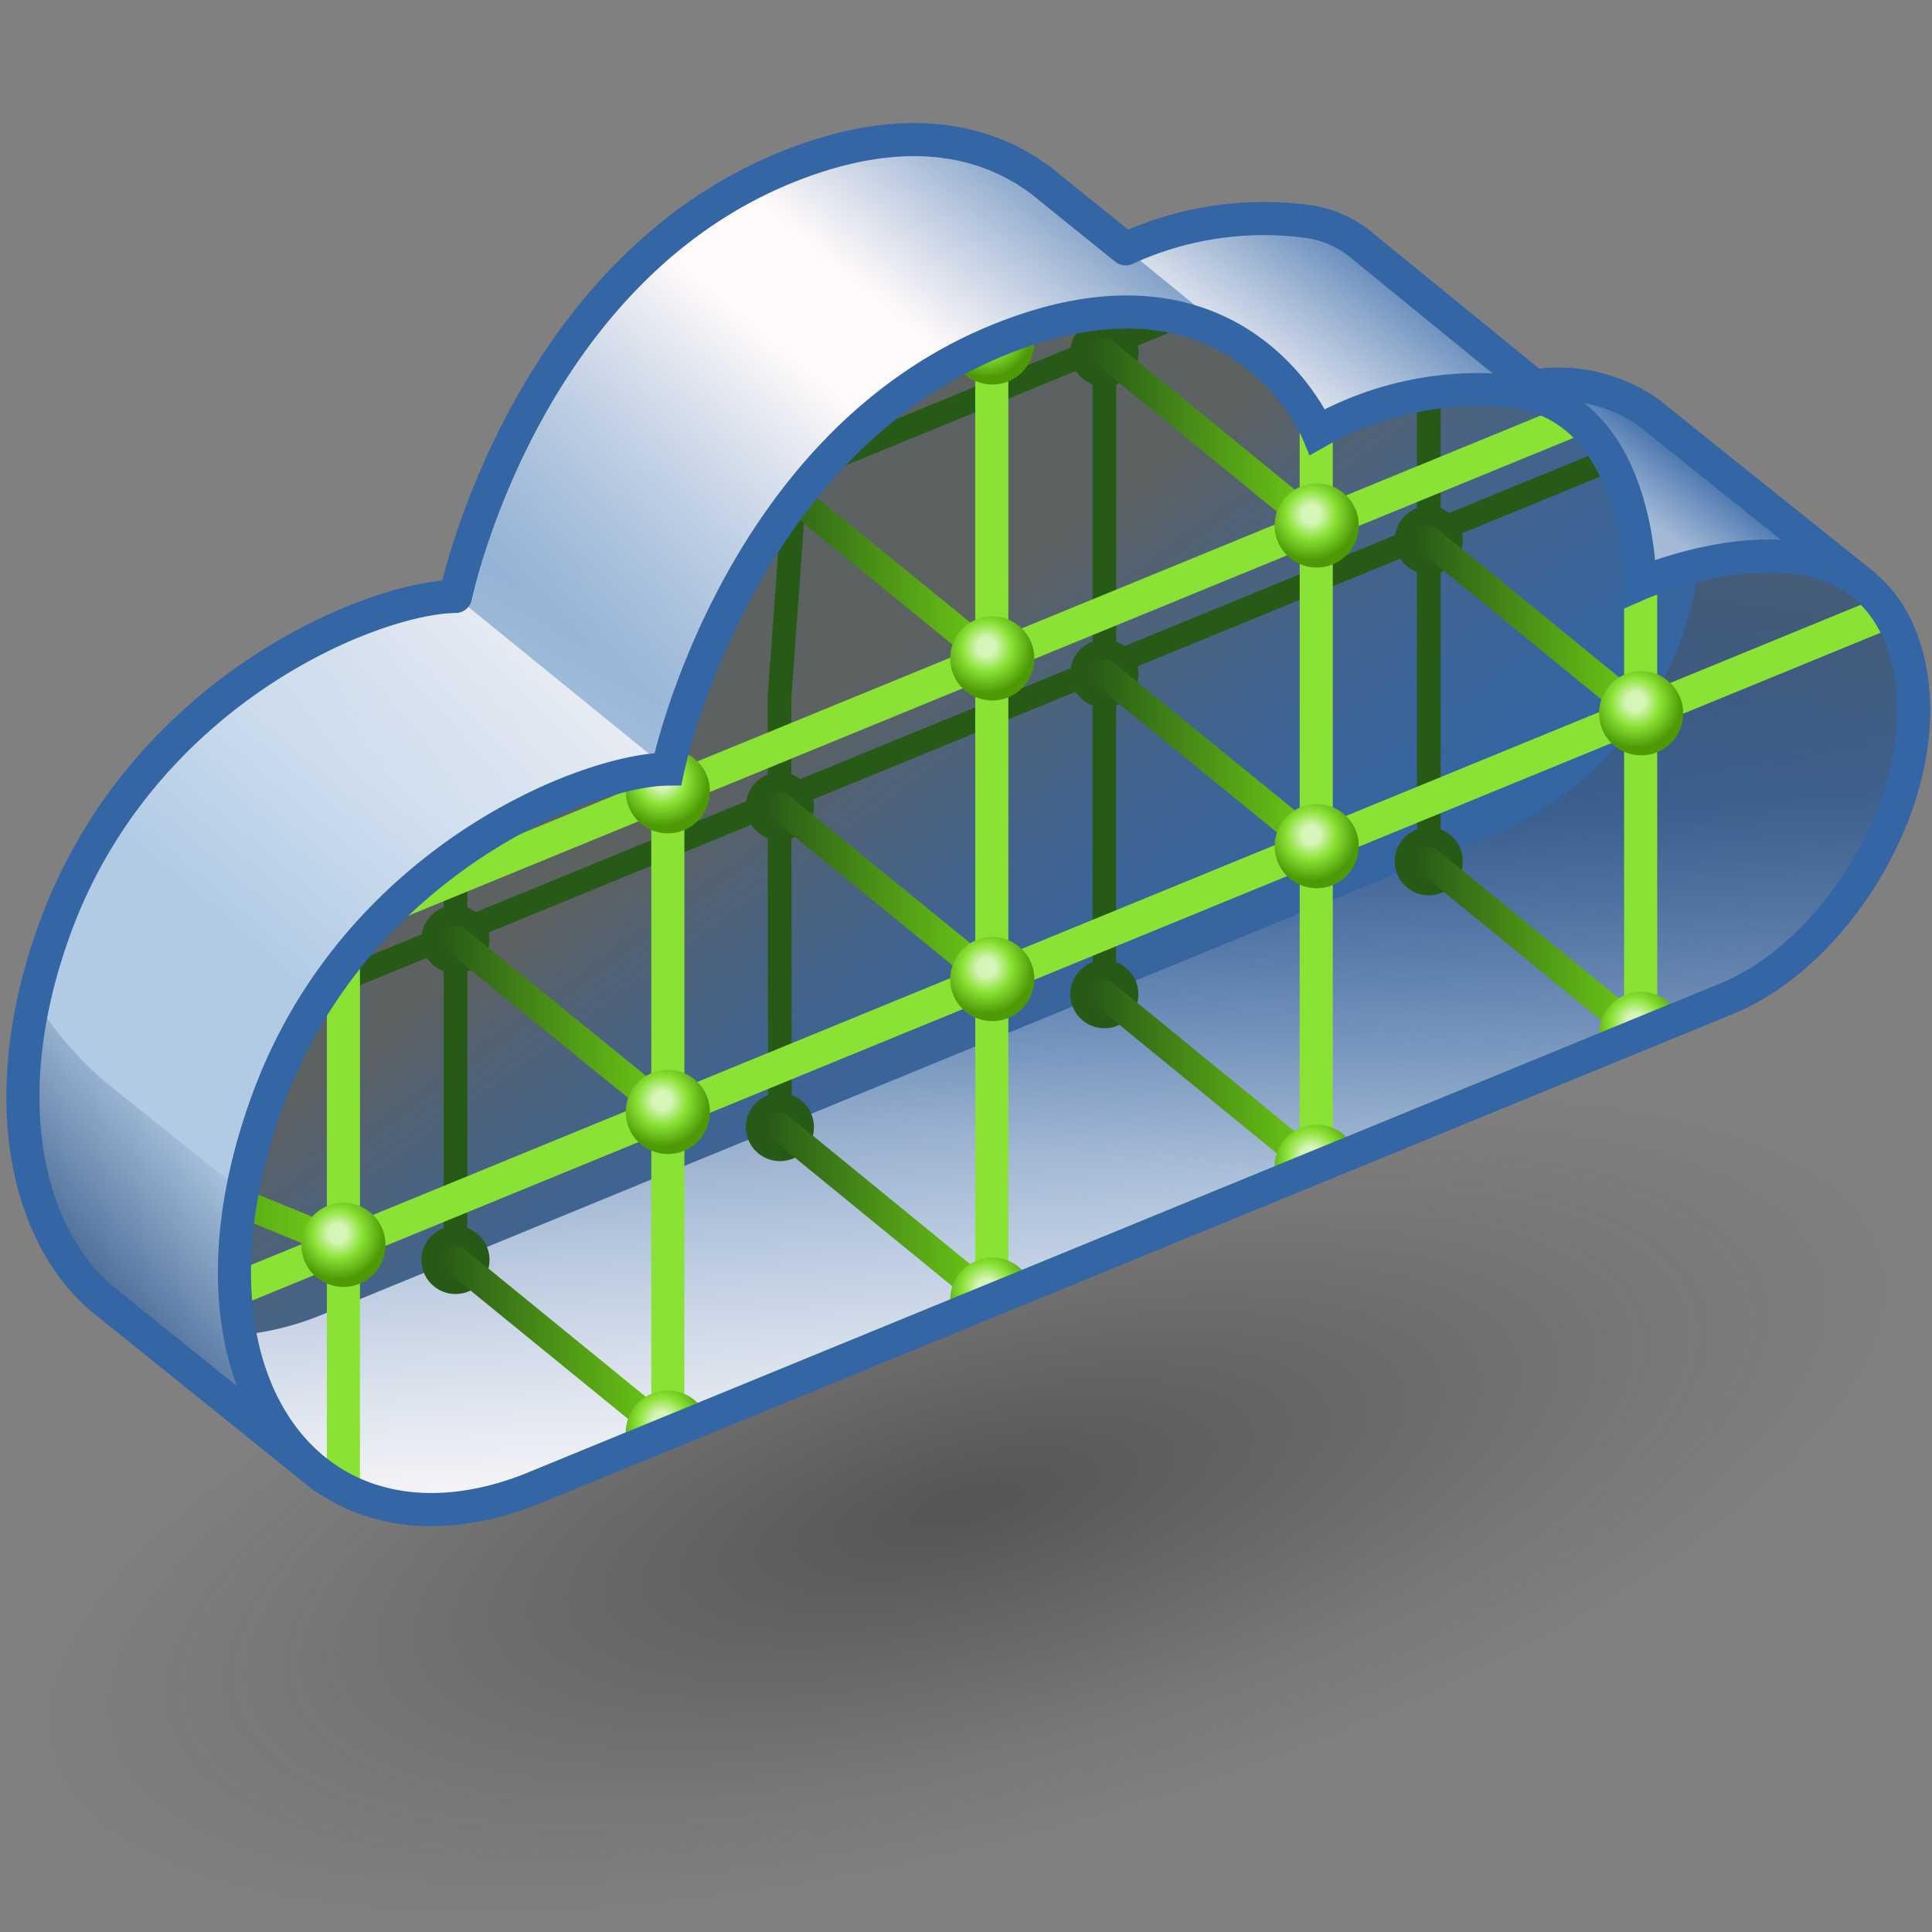<?xml version="1.0" encoding="UTF-8" standalone="no"?>
<svg
   viewBox="0 0 48 48"
   version="1.1"
   id="svg133524"
   sodipodi:docname="latticefromvolume.svg"
   inkscape:version="1.1 (c68e22c387, 2021-05-23)"
   xmlns:inkscape="http://www.inkscape.org/namespaces/inkscape"
   xmlns:sodipodi="http://sodipodi.sourceforge.net/DTD/sodipodi-0.dtd"
   xmlns:xlink="http://www.w3.org/1999/xlink"
   xmlns="http://www.w3.org/2000/svg"
   xmlns:svg="http://www.w3.org/2000/svg"
   xmlns:rdf="http://www.w3.org/1999/02/22-rdf-syntax-ns#"
   xmlns:cc="http://creativecommons.org/ns#"
   xmlns:dc="http://purl.org/dc/elements/1.1/">
  <rect x="0" y="0" width="48" height="48" fill="#808080" stroke="none"/>
  <sodipodi:namedview
     id="namedview133526"
     pagecolor="#ffffff"
     bordercolor="#666666"
     borderopacity="1.0"
     inkscape:pageshadow="2"
     inkscape:pageopacity="0.0"
     inkscape:pagecheckerboard="0"
     showgrid="false"
     inkscape:zoom="15.6875"
     inkscape:cx="24"
     inkscape:cy="24"
     inkscape:window-width="2880"
     inkscape:window-height="1557"
     inkscape:window-x="-8"
     inkscape:window-y="-8"
     inkscape:window-maximized="1"
     inkscape:current-layer="svg133524" />
  <defs
     id="defs133370">
    <style
       id="style133276">.cls-1,.cls-11,.cls-18,.cls-20,.cls-21,.cls-22,.cls-23,.cls-24,.cls-25,.cls-26,.cls-27,.cls-28,.cls-29,.cls-30,.cls-31,.cls-32,.cls-33,.cls-41{fill:none;}.cls-2{isolation:isolate;}.cls-3{fill:url(#radial-gradient);}.cls-13,.cls-16,.cls-4{mix-blend-mode:multiply;}.cls-5{fill:url(#linear-gradient);}.cls-6{fill:url(#linear-gradient-2);}.cls-7{fill:url(#linear-gradient-3);}.cls-8{fill:url(#linear-gradient-4);}.cls-9{opacity:0.58;fill:url(#linear-gradient-5);}.cls-10{fill:url(#linear-gradient-6);}.cls-11,.cls-41{stroke:#3465a4;}.cls-11,.cls-20,.cls-21,.cls-22,.cls-23,.cls-24,.cls-25,.cls-26,.cls-27,.cls-28,.cls-29,.cls-30,.cls-32,.cls-33{stroke-linecap:round;stroke-linejoin:round;}.cls-11,.cls-32,.cls-33,.cls-41{stroke-width:0.7px;}.cls-12{fill:#3465a4;}.cls-13{fill:url(#linear-gradient-7);}.cls-14{fill:url(#linear-gradient-8);}.cls-15{fill:url(#linear-gradient-9);}.cls-16{fill:url(#linear-gradient-10);}.cls-17{clip-path:url(#clip-path);}.cls-18{stroke:#275917;stroke-width:0.5px;}.cls-18,.cls-31,.cls-41{stroke-miterlimit:10;}.cls-19{fill:#275917;}.cls-20,.cls-21,.cls-22,.cls-23,.cls-24,.cls-25,.cls-26,.cls-27,.cls-28,.cls-29,.cls-30,.cls-31{stroke-width:0.6px;}.cls-20{stroke:url(#linear-gradient-11);}.cls-21{stroke:url(#linear-gradient-12);}.cls-22{stroke:url(#linear-gradient-13);}.cls-23{stroke:url(#linear-gradient-14);}.cls-24{stroke:url(#linear-gradient-15);}.cls-25{stroke:url(#linear-gradient-16);}.cls-26{stroke:url(#linear-gradient-17);}.cls-27{stroke:url(#linear-gradient-18);}.cls-28{stroke:url(#linear-gradient-19);}.cls-29{stroke:url(#linear-gradient-20);}.cls-30{stroke:url(#linear-gradient-21);}.cls-31{stroke:url(#linear-gradient-22);}.cls-32{stroke:#8ae234;}.cls-33{stroke:#73d216;}.cls-34{fill:url(#radial-gradient-2);}.cls-35{fill:url(#radial-gradient-3);}.cls-36{fill:url(#radial-gradient-4);}.cls-37{fill:url(#radial-gradient-5);}.cls-38{fill:url(#radial-gradient-6);}.cls-39{fill:url(#radial-gradient-7);}.cls-40{fill:url(#radial-gradient-8);}.cls-42{fill:url(#radial-gradient-9);}.cls-43{fill:url(#radial-gradient-10);}.cls-44{fill:url(#radial-gradient-11);}.cls-45{fill:url(#radial-gradient-12);}.cls-46{fill:url(#radial-gradient-13);}.cls-47{fill:url(#radial-gradient-14);}.cls-48{fill:url(#radial-gradient-15);}</style>
    <radialGradient
       id="radial-gradient"
       cx="4.23"
       cy="-17.23"
       r="20.95"
       gradientTransform="matrix(-1.1,0.01,0.02,0.39,29.01,40.6)"
       gradientUnits="userSpaceOnUse">
      <stop
         offset="0.03"
         stop-color="#2c2c2c"
         stop-opacity="0.5"
         id="stop133278" />
      <stop
         offset="0.68"
         stop-color="#2c2c2c"
         stop-opacity="0.1"
         id="stop133280" />
      <stop
         offset="0.93"
         stop-color="#2c2c2c"
         stop-opacity="0"
         id="stop133282" />
    </radialGradient>
    <linearGradient
       id="linear-gradient"
       x1="21.48"
       y1="24.69"
       x2="31.45"
       y2="5.47"
       gradientUnits="userSpaceOnUse">
      <stop
         offset="0"
         stop-color="#b2cbe5"
         id="stop133285" />
      <stop
         offset="1"
         stop-color="#3465a4"
         id="stop133287" />
    </linearGradient>
    <linearGradient
       id="linear-gradient-2"
       x1="40.3"
       y1="13.13"
       x2="37.67"
       y2="16.52"
       gradientUnits="userSpaceOnUse">
      <stop
         offset="0.05"
         stop-color="#fff"
         stop-opacity="0"
         id="stop133290" />
      <stop
         offset="0.42"
         stop-color="#fffcfc"
         stop-opacity="0.48"
         id="stop133292" />
    </linearGradient>
    <linearGradient
       id="linear-gradient-3"
       x1="33.35"
       y1="9.28"
       x2="29.73"
       y2="13.84"
       gradientUnits="userSpaceOnUse">
      <stop
         offset="0"
         stop-color="#fffefe"
         stop-opacity="0.21"
         id="stop133295" />
      <stop
         offset="0.69"
         stop-color="snow"
         id="stop133297" />
    </linearGradient>
    <linearGradient
       id="linear-gradient-4"
       x1="16.96"
       y1="18.4"
       x2="26.69"
       y2="6.72"
       gradientUnits="userSpaceOnUse">
      <stop
         offset="0.05"
         stop-color="#fff"
         stop-opacity="0"
         id="stop133300" />
      <stop
         offset="0.54"
         stop-color="snow"
         id="stop133302" />
      <stop
         offset="0.68"
         stop-color="snow"
         id="stop133304" />
      <stop
         offset="1"
         stop-color="#fffdfd"
         stop-opacity="0.19"
         id="stop133306" />
    </linearGradient>
    <linearGradient
       id="linear-gradient-5"
       x1="9.27"
       y1="28.06"
       x2="6.17"
       y2="30.74"
       gradientUnits="userSpaceOnUse">
      <stop
         offset="0"
         stop-color="#00255d"
         stop-opacity="0"
         id="stop133309" />
      <stop
         offset="1"
         stop-color="#00255d"
         id="stop133311" />
    </linearGradient>
    <linearGradient
       id="linear-gradient-6"
       x1="10.32"
       y1="25.34"
       x2="21.84"
       y2="11.89"
       gradientUnits="userSpaceOnUse">
      <stop
         offset="0.05"
         stop-color="#fff"
         stop-opacity="0"
         id="stop133314" />
      <stop
         offset="0.69"
         stop-color="snow"
         id="stop133316" />
    </linearGradient>
    <linearGradient
       id="linear-gradient-7"
       x1="21.98"
       y1="18.09"
       x2="28.78"
       y2="27.46"
       gradientUnits="userSpaceOnUse">
      <stop
         offset="0"
         stop-color="#5c6162"
         id="stop133319" />
      <stop
         offset="1"
         stop-color="#3465a4"
         stop-opacity="0"
         id="stop133321" />
    </linearGradient>
    <linearGradient
       id="linear-gradient-8"
       x1="27.84"
       y1="35.13"
       x2="25.34"
       y2="10.47"
       gradientUnits="userSpaceOnUse">
      <stop
         offset="0"
         stop-color="#729fcf"
         id="stop133324" />
      <stop
         offset="0.69"
         stop-color="#204a87"
         id="stop133326" />
    </linearGradient>
    <linearGradient
       id="linear-gradient-9"
       x1="26.55"
       y1="19.83"
       x2="27.64"
       y2="42.12"
       xlink:href="#linear-gradient-6" />
    <linearGradient
       id="linear-gradient-10"
       x1="29.45"
       y1="8.73"
       x2="26.4"
       y2="27.6"
       xlink:href="#linear-gradient-7" />
    <clipPath
       id="clip-path">
      <path
         class="cls-1"
         d="M15.42,34.75c-4.76,2-8-2.28-5.65-8.37,1.89-4.86,6.64-6.77,8.38-6.79,0,0,1.48-7.14,7.41-9.23,4.75-1.69,6.33,2.1,6.33,2.1a6.92,6.92,0,0,1,4.17-.85c2.67.35,2.64,4.06,2.64,4.06s4.73-2.07,5.66,1.58c.69,2.7-1.41,6.21-3.81,7.19Z"
         id="path133331" />
    </clipPath>
    <linearGradient
       id="linear-gradient-11"
       x1="13.36"
       y1="25.01"
       x2="18.45"
       y2="25.01"
       gradientUnits="userSpaceOnUse">
      <stop
         offset="0"
         stop-color="#275917"
         id="stop133334" />
      <stop
         offset="1"
         stop-color="#73d216"
         id="stop133336" />
    </linearGradient>
    <linearGradient
       id="linear-gradient-12"
       x1="20.22"
       y1="22.2"
       x2="25.3"
       y2="22.2"
       xlink:href="#linear-gradient-11" />
    <linearGradient
       id="linear-gradient-13"
       x1="20.22"
       y1="15.42"
       x2="25.3"
       y2="15.42"
       xlink:href="#linear-gradient-11" />
    <linearGradient
       id="linear-gradient-14"
       x1="27.08"
       y1="19.39"
       x2="32.16"
       y2="19.39"
       xlink:href="#linear-gradient-11" />
    <linearGradient
       id="linear-gradient-15"
       x1="27.08"
       y1="12.61"
       x2="32.16"
       y2="12.61"
       xlink:href="#linear-gradient-11" />
    <linearGradient
       id="linear-gradient-16"
       x1="33.94"
       y1="16.58"
       x2="39.02"
       y2="16.58"
       xlink:href="#linear-gradient-11" />
    <linearGradient
       id="linear-gradient-17"
       x1="6.5"
       y1="34.61"
       x2="11.59"
       y2="34.61"
       xlink:href="#linear-gradient-11" />
    <linearGradient
       id="linear-gradient-18"
       x1="13.36"
       y1="31.8"
       x2="18.45"
       y2="31.8"
       xlink:href="#linear-gradient-11" />
    <linearGradient
       id="linear-gradient-19"
       x1="20.22"
       y1="28.99"
       x2="25.3"
       y2="28.99"
       xlink:href="#linear-gradient-11" />
    <linearGradient
       id="linear-gradient-20"
       x1="27.08"
       y1="26.18"
       x2="32.16"
       y2="26.18"
       xlink:href="#linear-gradient-11" />
    <linearGradient
       id="linear-gradient-21"
       x1="33.94"
       y1="23.37"
       x2="39.02"
       y2="23.37"
       xlink:href="#linear-gradient-11" />
    <linearGradient
       id="linear-gradient-22"
       x1="4.35"
       y1="28.25"
       x2="11.4"
       y2="28.25"
       xlink:href="#linear-gradient-11" />
    <radialGradient
       id="radial-gradient-2"
       cx="24.89"
       cy="10.33"
       r="0.97"
       gradientUnits="userSpaceOnUse">
      <stop
         offset="0.2"
         stop-color="#d6f5b8"
         id="stop133350" />
      <stop
         offset="0.54"
         stop-color="#8ae234"
         id="stop133352" />
      <stop
         offset="1"
         stop-color="#4e9a06"
         id="stop133354" />
    </radialGradient>
    <radialGradient
       id="radial-gradient-3"
       cx="10.48"
       cy="35.55"
       r="0.97"
       xlink:href="#radial-gradient-2" />
    <radialGradient
       id="radial-gradient-4"
       cx="38.61"
       cy="24.95"
       r="0.97"
       xlink:href="#radial-gradient-2" />
    <radialGradient
       id="radial-gradient-5"
       cx="31.75"
       cy="27.76"
       r="0.97"
       xlink:href="#radial-gradient-2" />
    <radialGradient
       id="radial-gradient-6"
       cx="24.89"
       cy="30.57"
       r="0.97"
       xlink:href="#radial-gradient-2" />
    <radialGradient
       id="radial-gradient-7"
       cx="18.03"
       cy="33.38"
       r="0.97"
       xlink:href="#radial-gradient-2" />
    <radialGradient
       id="radial-gradient-8"
       cx="18.03"
       cy="19.82"
       r="0.97"
       xlink:href="#radial-gradient-2" />
    <radialGradient
       id="radial-gradient-9"
       cx="38.61"
       cy="18.17"
       r="0.97"
       xlink:href="#radial-gradient-2" />
    <radialGradient
       id="radial-gradient-10"
       cx="31.75"
       cy="20.98"
       r="0.97"
       xlink:href="#radial-gradient-2" />
    <radialGradient
       id="radial-gradient-11"
       cx="24.89"
       cy="23.79"
       r="0.97"
       xlink:href="#radial-gradient-2" />
    <radialGradient
       id="radial-gradient-12"
       cx="18.03"
       cy="26.6"
       r="0.97"
       xlink:href="#radial-gradient-2" />
    <radialGradient
       id="radial-gradient-13"
       cx="31.75"
       cy="14.2"
       r="0.97"
       xlink:href="#radial-gradient-2" />
    <radialGradient
       id="radial-gradient-14"
       cx="24.89"
       cy="17.01"
       r="0.97"
       xlink:href="#radial-gradient-2" />
    <radialGradient
       id="radial-gradient-15"
       cx="11.17"
       cy="29.41"
       r="0.97"
       xlink:href="#radial-gradient-2" />
    <linearGradient
       inkscape:collect="always"
       xlink:href="#linear-gradient-6"
       id="linearGradient133528"
       gradientUnits="userSpaceOnUse"
       x1="10.32"
       y1="25.34"
       x2="21.84"
       y2="11.89" />
    <linearGradient
       inkscape:collect="always"
       xlink:href="#linear-gradient-7"
       id="linearGradient133530"
       gradientUnits="userSpaceOnUse"
       x1="21.98"
       y1="18.09"
       x2="28.78"
       y2="27.46" />
    <linearGradient
       inkscape:collect="always"
       xlink:href="#linear-gradient-11"
       id="linearGradient133532"
       gradientUnits="userSpaceOnUse"
       x1="13.36"
       y1="25.01"
       x2="18.45"
       y2="25.01" />
    <radialGradient
       inkscape:collect="always"
       xlink:href="#radial-gradient-2"
       id="radialGradient133534"
       gradientUnits="userSpaceOnUse"
       cx="24.89"
       cy="10.33"
       r="0.97" />
  </defs>
  <title
     id="title133372">4-Lattice_From_Volume</title>
  <g
     id="shadow"
     style="isolation:isolate;stroke-width:0.907"
     transform="matrix(1.102,0,0,1.102,-2.518,-0.196)">
    <ellipse
       class="cls-3"
       cx="24"
       cy="33.95"
       rx="22.25"
       ry="7.84"
       transform="matrix(0.97,-0.26,0.26,0.97,-8.03,7.45)"
       id="ellipse133374"
       style="fill:url(#radial-gradient);stroke-width:0.907" />
  </g>
  <g
     id="ART"
     style="isolation:isolate;stroke-width:0.851"
     transform="matrix(1.175,0,0,1.175,-4.734,-3.911)">
    <path
       class="cls-5"
       d="m 43.43,15.69 -3.62,1.06 c 0,0 -0.05,-0.1 -0.11,-0.25 a 7.11,7.11 0 0 1 -3.63,4.29 l -24.33,10 0.32,0.19 c 0,0 1.12,3.18 0.21,3.58 a 1.32,1.32 0 0 1 -1.4,0 L 6.21,30.81 v 0 C 4.52,29.4 3.88,26.33 5.28,22.72 c 1.9,-4.85 6.65,-6.76 8.38,-6.78 0,0 1.48,-7.14 7.41,-9.23 2.49,-0.88 4.11,-0.26 5.09,0.53 l 0.12,0.1 1.55,1.25 A 7,7 0 0 1 31.59,8 2.3,2.3 0 0 1 32.83,8.52 v 0 l 0.07,0.06 3.57,2.91 a 3.32,3.32 0 0 1 2.43,0.57 l 0.16,0.13 z"
       id="path133377"
       style="fill:url(#linear-gradient);stroke-width:0.851" />
    <path
       class="cls-6"
       d="m 43.42,15.69 c -1.68,-1.35 -4.72,0 -4.72,0 0,0 0,-2.53 -1.48,-3.6 v 0 l -0.73,-0.6 a 3.32,3.32 0 0 1 2.43,0.57 l 0.16,0.13 z"
       id="path133379"
       style="fill:url(#linear-gradient-2);stroke-width:0.851" />
    <path
       class="cls-7"
       d="M 37.21,12.06 A 2.43,2.43 0 0 0 36.06,11.6 6.94,6.94 0 0 0 31.89,12.47 4.5,4.5 0 0 0 30.64,10.88 L 27.83,8.59 A 7,7 0 0 1 31.59,8 2.3,2.3 0 0 1 32.83,8.52 v 0 l 0.07,0.06 3.57,2.91 z"
       id="path133381"
       style="fill:url(#linear-gradient-3);stroke-width:0.851" />
    <path
       class="cls-8"
       d="m 30.64,10.88 c -1,-0.79 -2.59,-1.41 -5.08,-0.53 -5.93,2.1 -7.41,9.24 -7.41,9.24 l -4.49,-3.65 c 0,0 1.48,-7.14 7.41,-9.23 2.49,-0.88 4.11,-0.26 5.09,0.53 l 0.12,0.1 1.55,1.25 z"
       id="path133383"
       style="fill:url(#linear-gradient-4);stroke-width:0.851" />
    <path
       class="cls-9"
       d="M 10.65,34.36 6.21,30.81 a 5.46,5.46 0 0 1 -1.69,-4.29 9,9 0 0 1 0.24,-2.06 7.49,7.49 0 0 0 1.55,1.79 l 2.84,2.27 c -0.5,2.63 0.14,4.74 1.5,5.84 z"
       id="path133385"
       style="fill:url(#linear-gradient-5);stroke-width:0.851" />
    <path
       class="cls-10"
       d="m 13.66,15.94 4.49,3.65 c -1.74,0 -6.48,1.94 -8.38,6.79 -1.41,3.62 -0.83,6.59 0.88,8 L 6.21,30.81 a 5.46,5.46 0 0 1 -1.69,-4.29 10.55,10.55 0 0 1 0.76,-3.8 c 1.9,-4.85 6.65,-6.72 8.38,-6.78 z"
       id="path133387"
       style="fill:url(#linearGradient133528);stroke-width:0.851" />
    <path
       class="cls-11"
       d="m 43.43,15.69 -3.62,1.06 c 0,0 -0.05,-0.1 -0.11,-0.25 a 7.11,7.11 0 0 1 -3.63,4.29 l -24.33,10 0.32,0.19 c 0,0 1.12,3.18 0.21,3.58 a 1.32,1.32 0 0 1 -1.4,0 L 6.21,30.81 v 0 C 4.52,29.4 3.88,26.33 5.28,22.72 c 1.9,-4.85 6.65,-6.76 8.38,-6.78 0,0 1.48,-7.14 7.41,-9.23 2.49,-0.88 4.11,-0.26 5.09,0.53 l 0.12,0.1 1.55,1.25 A 7,7 0 0 1 31.59,8 2.3,2.3 0 0 1 32.83,8.52 v 0 l 0.07,0.06 3.57,2.91 a 3.32,3.32 0 0 1 2.43,0.57 l 0.16,0.13 z"
       id="path133389" />
    <path
       class="cls-12"
       d="m 15.42,34.75 c -4.76,2 -8,-2.28 -5.65,-8.37 1.89,-4.86 6.64,-6.77 8.38,-6.79 0,0 1.48,-7.14 7.41,-9.23 4.75,-1.69 6.33,2.1 6.33,2.1 a 6.92,6.92 0 0 1 4.17,-0.85 c 2.67,0.35 2.64,4.06 2.64,4.06 0,0 4.73,-2.07 5.66,1.58 0.69,2.7 -1.41,6.21 -3.81,7.19 z"
       id="path133391"
       style="stroke-width:0.851" />
    <path
       class="cls-13"
       d="m 15.42,34.75 c -4.76,2 -8,-2.28 -5.65,-8.37 1.89,-4.86 6.64,-6.77 8.38,-6.79 0,0 1.48,-7.14 7.41,-9.23 4.75,-1.69 6.33,2.1 6.33,2.1 a 6.92,6.92 0 0 1 4.17,-0.85 c 2.67,0.35 2.64,4.06 2.64,4.06 0,0 4.73,-2.07 5.66,1.58 0.69,2.7 -1.41,6.21 -3.81,7.19 z"
       id="path133393"
       style="fill:url(#linearGradient133530);stroke-width:0.851" />
    <path
       class="cls-14"
       d="m 44.36,17.25 c -0.62,-2.43 -2.92,-2.33 -4.39,-2 a 7.18,7.18 0 0 1 -3.91,5.52 L 10.93,31.09 a 6.09,6.09 0 0 1 -1.84,0.47 c 0.57,3 3.11,4.51 6.33,3.19 L 40.55,24.44 C 43,23.46 45.05,20 44.36,17.25 Z"
       id="path133395"
       style="fill:url(#linear-gradient-8);stroke-width:0.851" />
    <path
       class="cls-15"
       d="m 44.36,17.25 c -0.62,-2.43 -2.92,-2.33 -4.39,-2 a 7.18,7.18 0 0 1 -3.91,5.52 L 10.93,31.09 a 6.09,6.09 0 0 1 -1.84,0.47 c 0.57,3 3.11,4.51 6.33,3.19 L 40.55,24.44 C 43,23.46 45.05,20 44.36,17.25 Z"
       id="path133397"
       style="fill:url(#linear-gradient-9);stroke-width:0.851" />
    <path
       class="cls-16"
       d="m 44.36,17.25 c -0.62,-2.43 -2.92,-2.33 -4.39,-2 a 7.18,7.18 0 0 1 -3.91,5.52 L 10.93,31.09 a 6.09,6.09 0 0 1 -1.84,0.47 c 0.57,3 3.11,4.51 6.33,3.19 L 40.55,24.44 C 43,23.46 45.05,20 44.36,17.25 Z"
       id="path133399"
       style="fill:url(#linear-gradient-10);stroke-width:0.851" />
    <g
       class="cls-17"
       clip-path="url(#clip-path)"
       id="g133459"
       style="stroke-width:0.851">
      <line
         class="cls-18"
         x1="2.96"
         y1="27.45"
         x2="46.56"
         y2="9.57"
         id="line133401" />
      <line
         class="cls-18"
         x1="2.96"
         y1="20.67"
         x2="46.56"
         y2="2.79"
         id="line133403" />
      <line
         class="cls-18"
         x1="13.66"
         y1="9.62"
         x2="13.66"
         y2="29.97"
         id="line133405" />
      <line
         class="cls-18"
         x1="6.8"
         y1="12.43"
         x2="6.8"
         y2="32.79"
         id="line133407" />
      <polyline
         class="cls-18"
         points="21.08 10.22 20.51 18.09 20.52 27.16"
         id="polyline133409" />
      <line
         class="cls-18"
         x1="27.38"
         y1="4"
         x2="27.38"
         y2="24.35"
         id="line133411" />
      <line
         class="cls-18"
         x1="34.24"
         y1="1.19"
         x2="34.24"
         y2="21.54"
         id="line133413" />
      <circle
         class="cls-19"
         cx="13.66"
         cy="23.19"
         r="0.72"
         id="circle133415"
         style="stroke-width:0.851" />
      <line
         class="cls-20"
         x1="13.66"
         y1="23.19"
         x2="18.15"
         y2="26.84"
         id="line133417"
         style="stroke:url(#linearGradient133532)" />
      <circle
         class="cls-19"
         cx="20.52"
         cy="20.38"
         r="0.72"
         id="circle133419"
         style="stroke-width:0.851" />
      <line
         class="cls-21"
         x1="20.52"
         y1="20.38"
         x2="25"
         y2="24.03"
         id="line133421"
         style="stroke:url(#linear-gradient-12)" />
      <line
         class="cls-22"
         x1="20.52"
         y1="13.6"
         x2="25"
         y2="17.25"
         id="line133423"
         style="stroke:url(#linear-gradient-13)" />
      <circle
         class="cls-19"
         cx="27.38"
         cy="17.57"
         r="0.72"
         id="circle133425"
         style="stroke-width:0.851" />
      <circle
         class="cls-19"
         cx="27.38"
         cy="10.78"
         r="0.72"
         id="circle133427"
         style="stroke-width:0.851" />
      <line
         class="cls-23"
         x1="27.38"
         y1="17.57"
         x2="31.86"
         y2="21.22"
         id="line133429"
         style="stroke:url(#linear-gradient-14)" />
      <line
         class="cls-24"
         x1="27.38"
         y1="10.78"
         x2="31.86"
         y2="14.44"
         id="line133431"
         style="stroke:url(#linear-gradient-15)" />
      <circle
         class="cls-19"
         cx="34.24"
         cy="14.75"
         r="0.72"
         id="circle133433"
         style="stroke-width:0.851" />
      <line
         class="cls-25"
         x1="34.24"
         y1="14.75"
         x2="38.72"
         y2="18.41"
         id="line133435"
         style="stroke:url(#linear-gradient-16)" />
      <circle
         class="cls-19"
         cx="6.8"
         cy="32.79"
         r="0.72"
         id="circle133437"
         style="stroke-width:0.851" />
      <line
         class="cls-26"
         x1="6.8"
         y1="32.79"
         x2="11.29"
         y2="36.44"
         id="line133439"
         style="stroke:url(#linear-gradient-17)" />
      <circle
         class="cls-19"
         cx="13.66"
         cy="29.97"
         r="0.72"
         id="circle133441"
         style="stroke-width:0.851" />
      <line
         class="cls-27"
         x1="13.66"
         y1="29.97"
         x2="18.15"
         y2="33.63"
         id="line133443"
         style="stroke:url(#linear-gradient-18)" />
      <circle
         class="cls-19"
         cx="20.52"
         cy="27.16"
         r="0.72"
         id="circle133445"
         style="stroke-width:0.851" />
      <line
         class="cls-28"
         x1="20.52"
         y1="27.16"
         x2="25"
         y2="30.82"
         id="line133447"
         style="stroke:url(#linear-gradient-19)" />
      <circle
         class="cls-19"
         cx="27.38"
         cy="24.35"
         r="0.72"
         id="circle133449"
         style="stroke-width:0.851" />
      <line
         class="cls-29"
         x1="27.38"
         y1="24.35"
         x2="31.86"
         y2="28.01"
         id="line133451"
         style="stroke:url(#linear-gradient-20)" />
      <circle
         class="cls-19"
         cx="34.24"
         cy="21.54"
         r="0.72"
         id="circle133453"
         style="stroke-width:0.851" />
      <line
         class="cls-30"
         x1="34.24"
         y1="21.54"
         x2="38.72"
         y2="25.2"
         id="line133455"
         style="stroke:url(#linear-gradient-21)" />
      <line
         class="cls-31"
         x1="4.46"
         y1="26.85"
         x2="11.29"
         y2="29.65"
         id="line133457"
         style="stroke:url(#linear-gradient-22)" />
    </g>
    <g
       class="cls-17"
       clip-path="url(#clip-path)"
       id="g133503"
       style="stroke-width:0.851">
      <line
         class="cls-32"
         x1="2.89"
         y1="39.89"
         x2="46.49"
         y2="22.01"
         id="line133461" />
      <line
         class="cls-32"
         x1="2.89"
         y1="33.1"
         x2="46.49"
         y2="15.22"
         id="line133463" />
      <line
         class="cls-32"
         x1="2.89"
         y1="26.32"
         x2="46.49"
         y2="8.44"
         id="line133465" />
      <line
         class="cls-32"
         x1="3.02"
         y1="19.57"
         x2="46.62"
         y2="1.69"
         id="line133467" />
      <line
         class="cls-33"
         x1="11.32"
         y1="17.25"
         x2="18.15"
         y2="20.04"
         id="line133469" />
      <line
         class="cls-33"
         x1="31.9"
         y1="8.81"
         x2="38.72"
         y2="11.61"
         id="line133471" />
      <line
         class="cls-32"
         x1="25"
         y1="10.46"
         x2="25"
         y2="30.82"
         id="line133473" />
      <circle
         class="cls-34"
         cx="25.01"
         cy="10.57"
         r="0.89"
         id="circle133475"
         style="fill:url(#radialGradient133534);stroke-width:0.851" />
      <line
         class="cls-32"
         x1="31.86"
         y1="8.01"
         x2="31.86"
         y2="28.36"
         id="line133477" />
      <line
         class="cls-32"
         x1="38.72"
         y1="4.84"
         x2="38.72"
         y2="25.19"
         id="line133479" />
      <line
         class="cls-32"
         x1="18.15"
         y1="13.27"
         x2="18.15"
         y2="33.63"
         id="line133481" />
      <line
         class="cls-32"
         x1="11.29"
         y1="16.09"
         x2="11.29"
         y2="36.44"
         id="line133483" />
      <circle
         class="cls-35"
         cx="10.6"
         cy="35.79"
         r="0.89"
         id="circle133485"
         style="fill:url(#radial-gradient-3);stroke-width:0.851" />
      <circle
         class="cls-36"
         cx="38.73"
         cy="25.19"
         r="0.89"
         id="circle133487"
         style="fill:url(#radial-gradient-4);stroke-width:0.851" />
      <circle
         class="cls-37"
         cx="31.87"
         cy="28"
         r="0.89"
         id="circle133489"
         style="fill:url(#radial-gradient-5);stroke-width:0.851" />
      <circle
         class="cls-38"
         cx="25.01"
         cy="30.81"
         r="0.89"
         id="circle133491"
         style="fill:url(#radial-gradient-6);stroke-width:0.851" />
      <circle
         class="cls-39"
         cx="18.15"
         cy="33.62"
         r="0.89"
         id="circle133493"
         style="fill:url(#radial-gradient-7);stroke-width:0.851" />
      <line
         class="cls-32"
         x1="2.89"
         y1="39.89"
         x2="46.49"
         y2="22.01"
         id="line133495" />
      <line
         class="cls-32"
         x1="2.89"
         y1="33.1"
         x2="46.49"
         y2="15.22"
         id="line133497" />
      <circle
         class="cls-40"
         cx="18.15"
         cy="20.06"
         r="0.89"
         id="circle133499"
         style="fill:url(#radial-gradient-8);stroke-width:0.851" />
      <line
         class="cls-32"
         x1="3.02"
         y1="19.57"
         x2="46.62"
         y2="1.69"
         id="line133501" />
    </g>
    <path
       class="cls-41"
       d="m 15.42,34.75 c -4.76,2 -8,-2.28 -5.65,-8.37 1.89,-4.86 6.64,-6.77 8.38,-6.79 0,0 1.48,-7.14 7.41,-9.23 4.75,-1.69 6.33,2.1 6.33,2.1 a 6.92,6.92 0 0 1 4.17,-0.85 c 2.67,0.35 2.64,4.06 2.64,4.06 0,0 4.73,-2.07 5.66,1.58 0.69,2.7 -1.41,6.21 -3.81,7.19 z"
       id="path133505" />
    <circle
       class="cls-42"
       cx="38.73"
       cy="18.41"
       r="0.89"
       id="circle133507"
       style="fill:url(#radial-gradient-9);stroke-width:0.851" />
    <circle
       class="cls-43"
       cx="31.87"
       cy="21.22"
       r="0.89"
       id="circle133509"
       style="fill:url(#radial-gradient-10);stroke-width:0.851" />
    <circle
       class="cls-44"
       cx="25.01"
       cy="24.03"
       r="0.89"
       id="circle133511"
       style="fill:url(#radial-gradient-11);stroke-width:0.851" />
    <circle
       class="cls-45"
       cx="18.15"
       cy="26.84"
       r="0.89"
       id="circle133513"
       style="fill:url(#radial-gradient-12);stroke-width:0.851" />
    <circle
       class="cls-46"
       cx="31.87"
       cy="14.44"
       r="0.89"
       id="circle133515"
       style="fill:url(#radial-gradient-13);stroke-width:0.851" />
    <circle
       class="cls-47"
       cx="25.01"
       cy="17.25"
       r="0.89"
       id="circle133517"
       style="fill:url(#radial-gradient-14);stroke-width:0.851" />
    <circle
       class="cls-48"
       cx="11.29"
       cy="29.65"
       r="0.89"
       id="circle133519"
       style="fill:url(#radial-gradient-15);stroke-width:0.851" />
  </g>
</svg>
